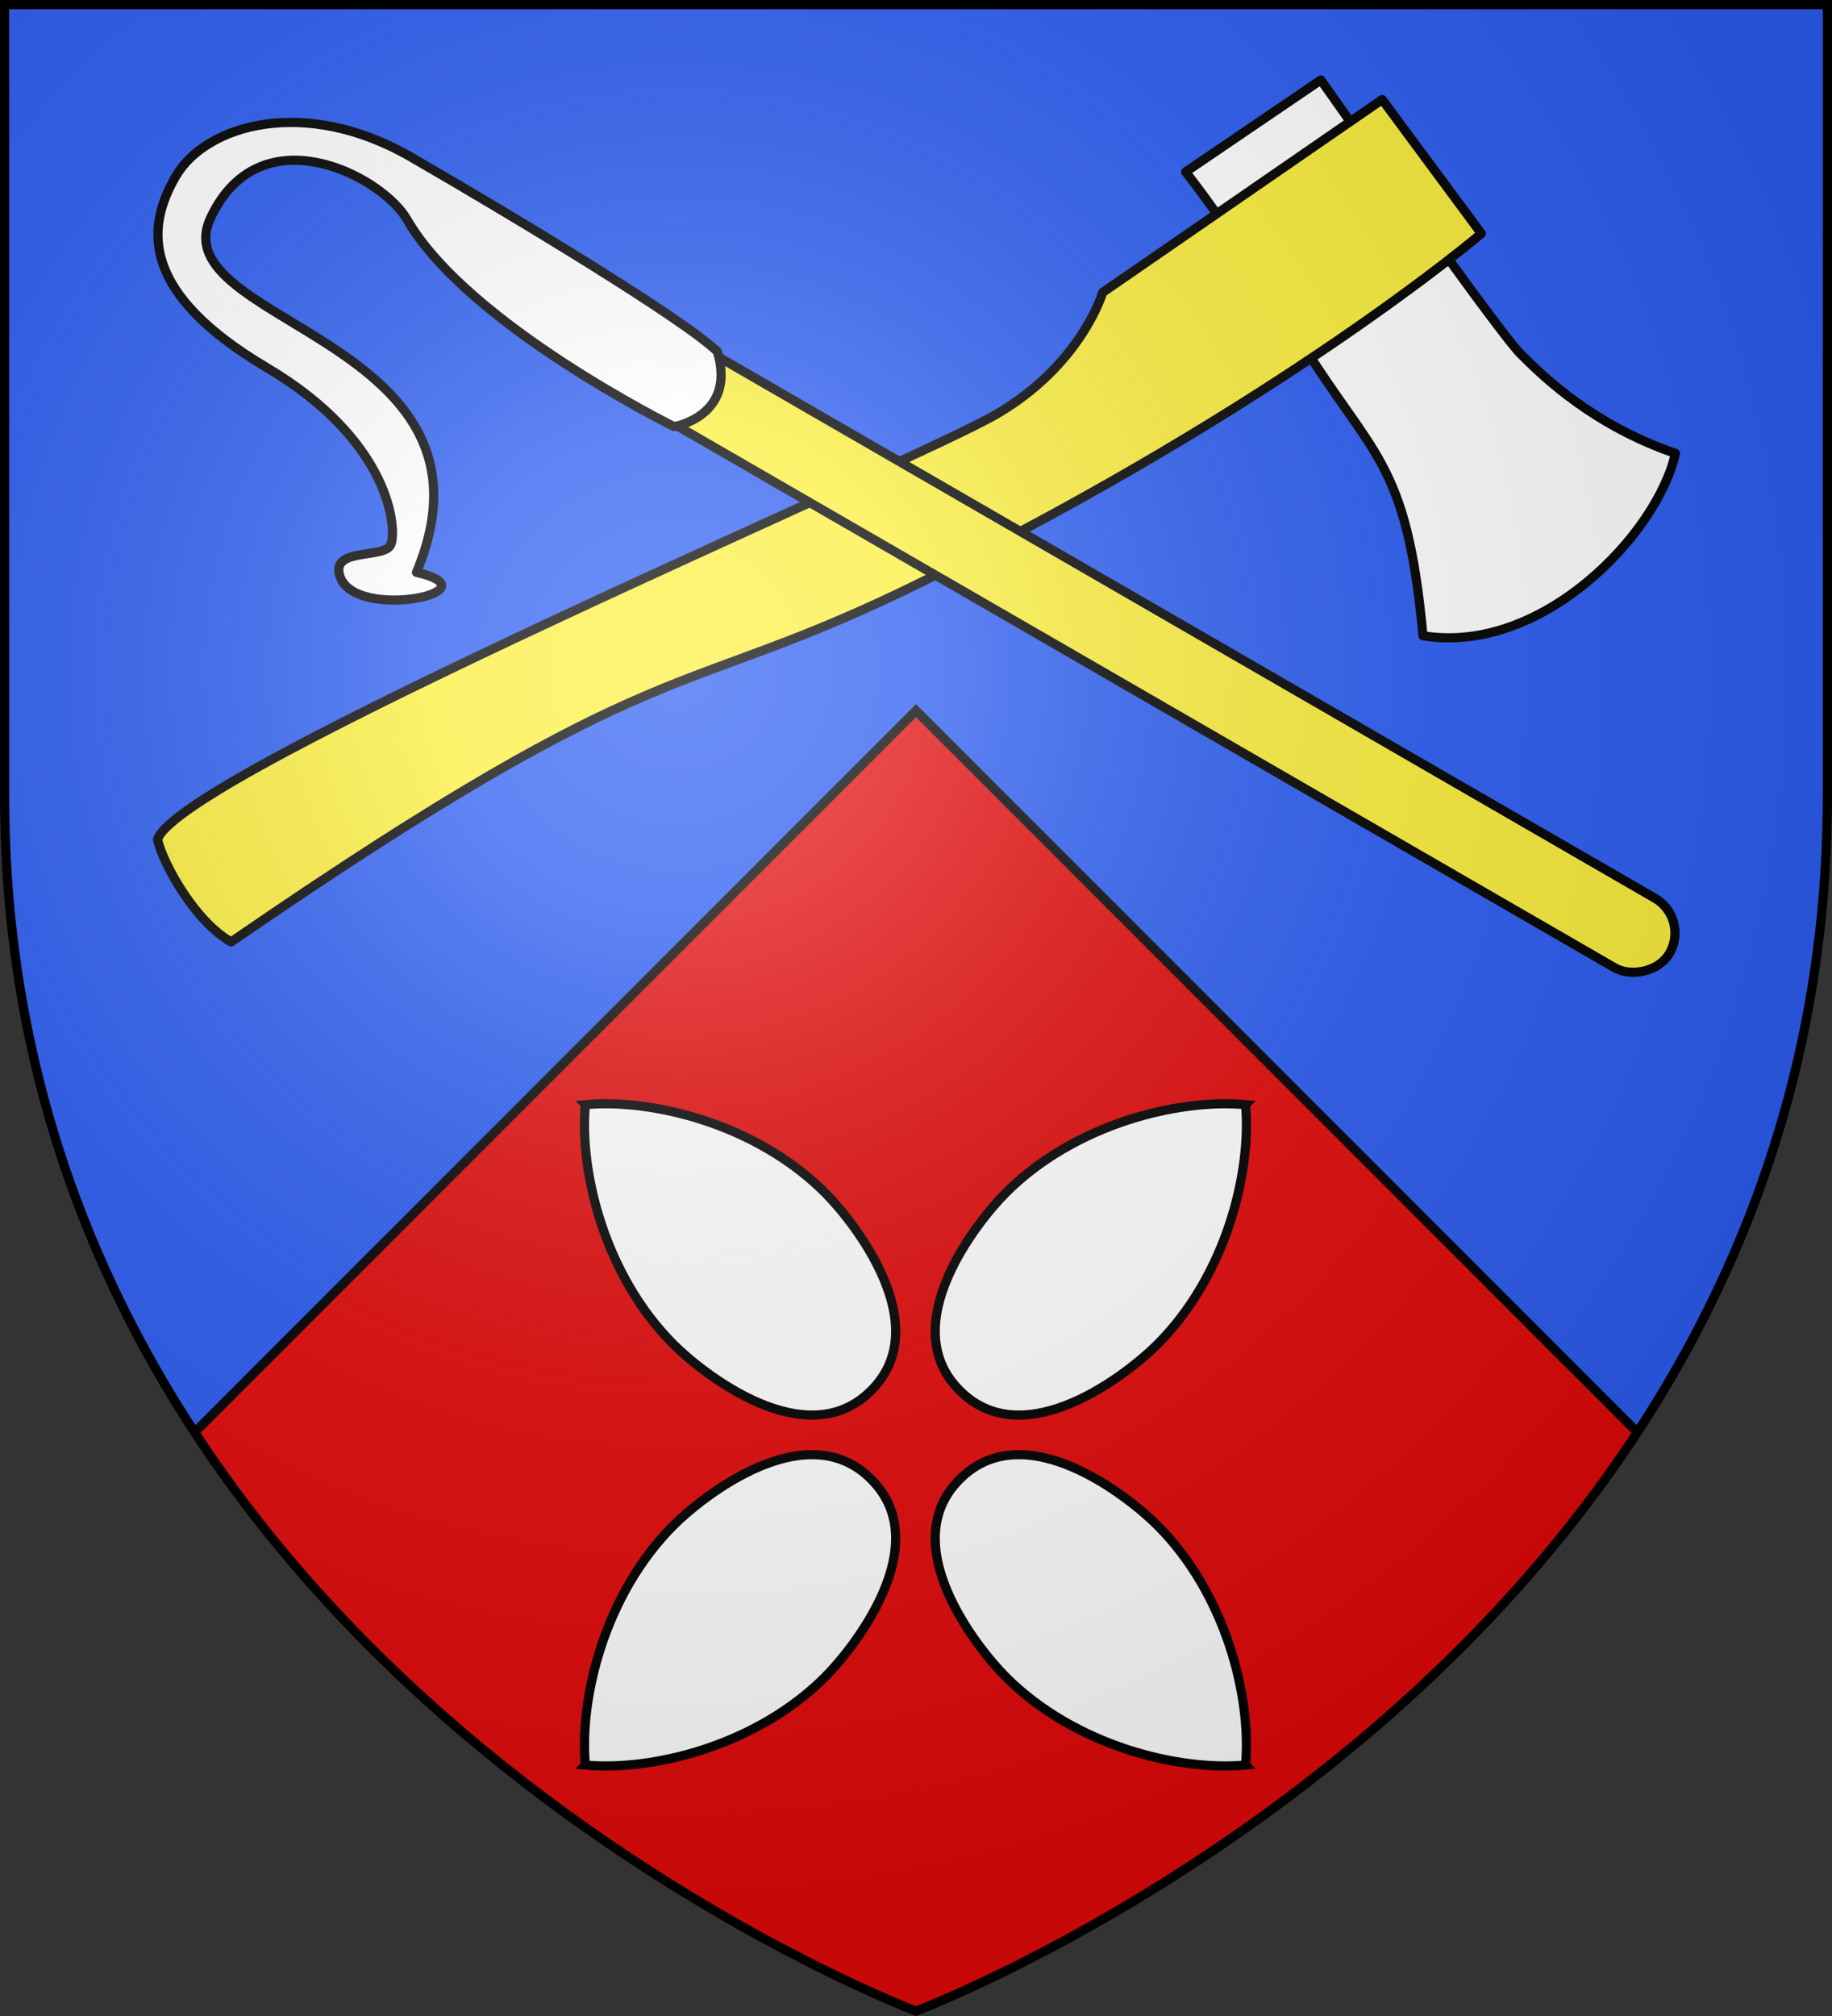 <?xml version="1.0" encoding="UTF-8" standalone="no"?><svg height="660" width="600" xmlns="http://www.w3.org/2000/svg" xmlns:xlink="http://www.w3.org/1999/xlink"><rect width="100%" height="100%" fill="#333333" stroke="none"/><radialGradient id="a" cx="221.445" cy="226.331" gradientTransform="matrix(1.353 0 0 1.349 -77.629 -85.747)" gradientUnits="userSpaceOnUse" r="300"><stop offset="0" stop-color="#fff" stop-opacity=".314"/><stop offset=".19" stop-color="#fff" stop-opacity=".251"/><stop offset=".6" stop-color="#6b6b6b" stop-opacity=".125"/><stop offset="1" stop-opacity=".125"/></radialGradient><path d="m300 658.5s298.5-112.436 298.5-398.182v-258.818h-597v258.818c0 285.746 298.5 398.182 298.5 398.182z" fill="#2b5df2" fill-rule="evenodd"/><g stroke="#000"><path d="m300 232.65-236.246 236.246c87.487 133.467 236.246 189.5 236.246 189.5s148.76-56.033 236.246-189.5z" fill="#e20909"/><path d="m536.246 468.896-236.246-236.246-236.246 236.246" fill="none" stroke-width="3"/><g stroke-linecap="round" stroke-linejoin="round" stroke-width="1.924" transform="matrix(-1.349 -.78 -.779 1.352 -387.547 24.741)"><path d="m-560.235-231.722c-5.167 16.533 3.183 50.72 26.849 59.642 21.648-30.546 27.822-26.906 53.982-41.061 22.826-12.35 37.893-18.248 37.893-18.248l-14.987-30.905s-58.229 26.935-65.134 28.785c-6.905 1.85-20.908 5.256-38.604 1.787z" fill="#fff"/><path d="m-501.831-251.261 32.114-13.924 30.668 64.4s-3.752 15.344 6.63 33.376c10.382 18.032 111.236 151.044 108.116 165.294-3.78 4.019-15.589 10.978-24.146 10.864-48.349-101.153-55.658-89.548-88.097-138.049-46.793-69.963-65.285-121.96-65.285-121.96z" fill="#fcef3c"/></g><g stroke-linecap="round" stroke-linejoin="round" stroke-width=".852" transform="matrix(.587 -1.017 1.016 .587 -614.18 1280.503)"><rect fill="#fcef3c" height="325.707" rx="11.199" stroke-width="2.555" width="22.398" x="1197.556" y="118.64"/><path d="m1221.094 130.257c-12.874 13.718-24.148 0-24.148 0s-4.157-64.182 12.717-93.409c6.703-11.609 5.561-46.716-22.321-47.859-1.488-.061-3.053-.025-4.696.116-32.434 2.788 13.374 90.196-56.825 99.206 6.911 22.496-20.65-8.052-11.579-18.012 5.718-6.278 10.293 8.47 14.688 7.934 4.396-.536 24.982-14.046 25.437-54.681s16.554-48.671 33.357-48.671 37.592 19.94 37.592 54.248c0 34.309-1.075 88.614-4.223 101.129z" fill="#fff" stroke-width="2.555"/></g></g><g stroke-width="2.06" transform="matrix(.485 0 0 .485 106.457 198.84)"><path id="b" d="m175.79 335.678c-4.153 45.411 13.056 115.473 59.716 161.985 19.006 18.945 89.196 75.24 133.249 30.984 44.255-44.054-11.986-114.298-30.931-133.304-46.511-46.661-116.624-63.818-162.034-59.665z" fill="#fff" stroke="#000" stroke-width="6.18"/><g stroke-width=".87"><use height="660" transform="matrix(-1 0 0 1 797.376 0)" width="600" xlink:href="#b"/><use height="660" transform="matrix(1 0 0 -1 -0 1117.149)" width="600" xlink:href="#b"/><use height="660" transform="matrix(-1 0 0 -1 797.376 1117.149)" width="600" xlink:href="#b"/></g></g><path d="m300 658.5s298.5-112.436 298.5-398.182v-258.818h-597v258.818c0 285.746 298.5 398.182 298.5 398.182z" fill="url(#a)" fill-rule="evenodd"/><path d="m300.001 658.397s-298.501-112.418-298.501-398.119v-258.778h597v258.778c0 285.701-298.499 398.119-298.499 398.119z" fill="none" stroke="#000" stroke-width="3"/></svg>